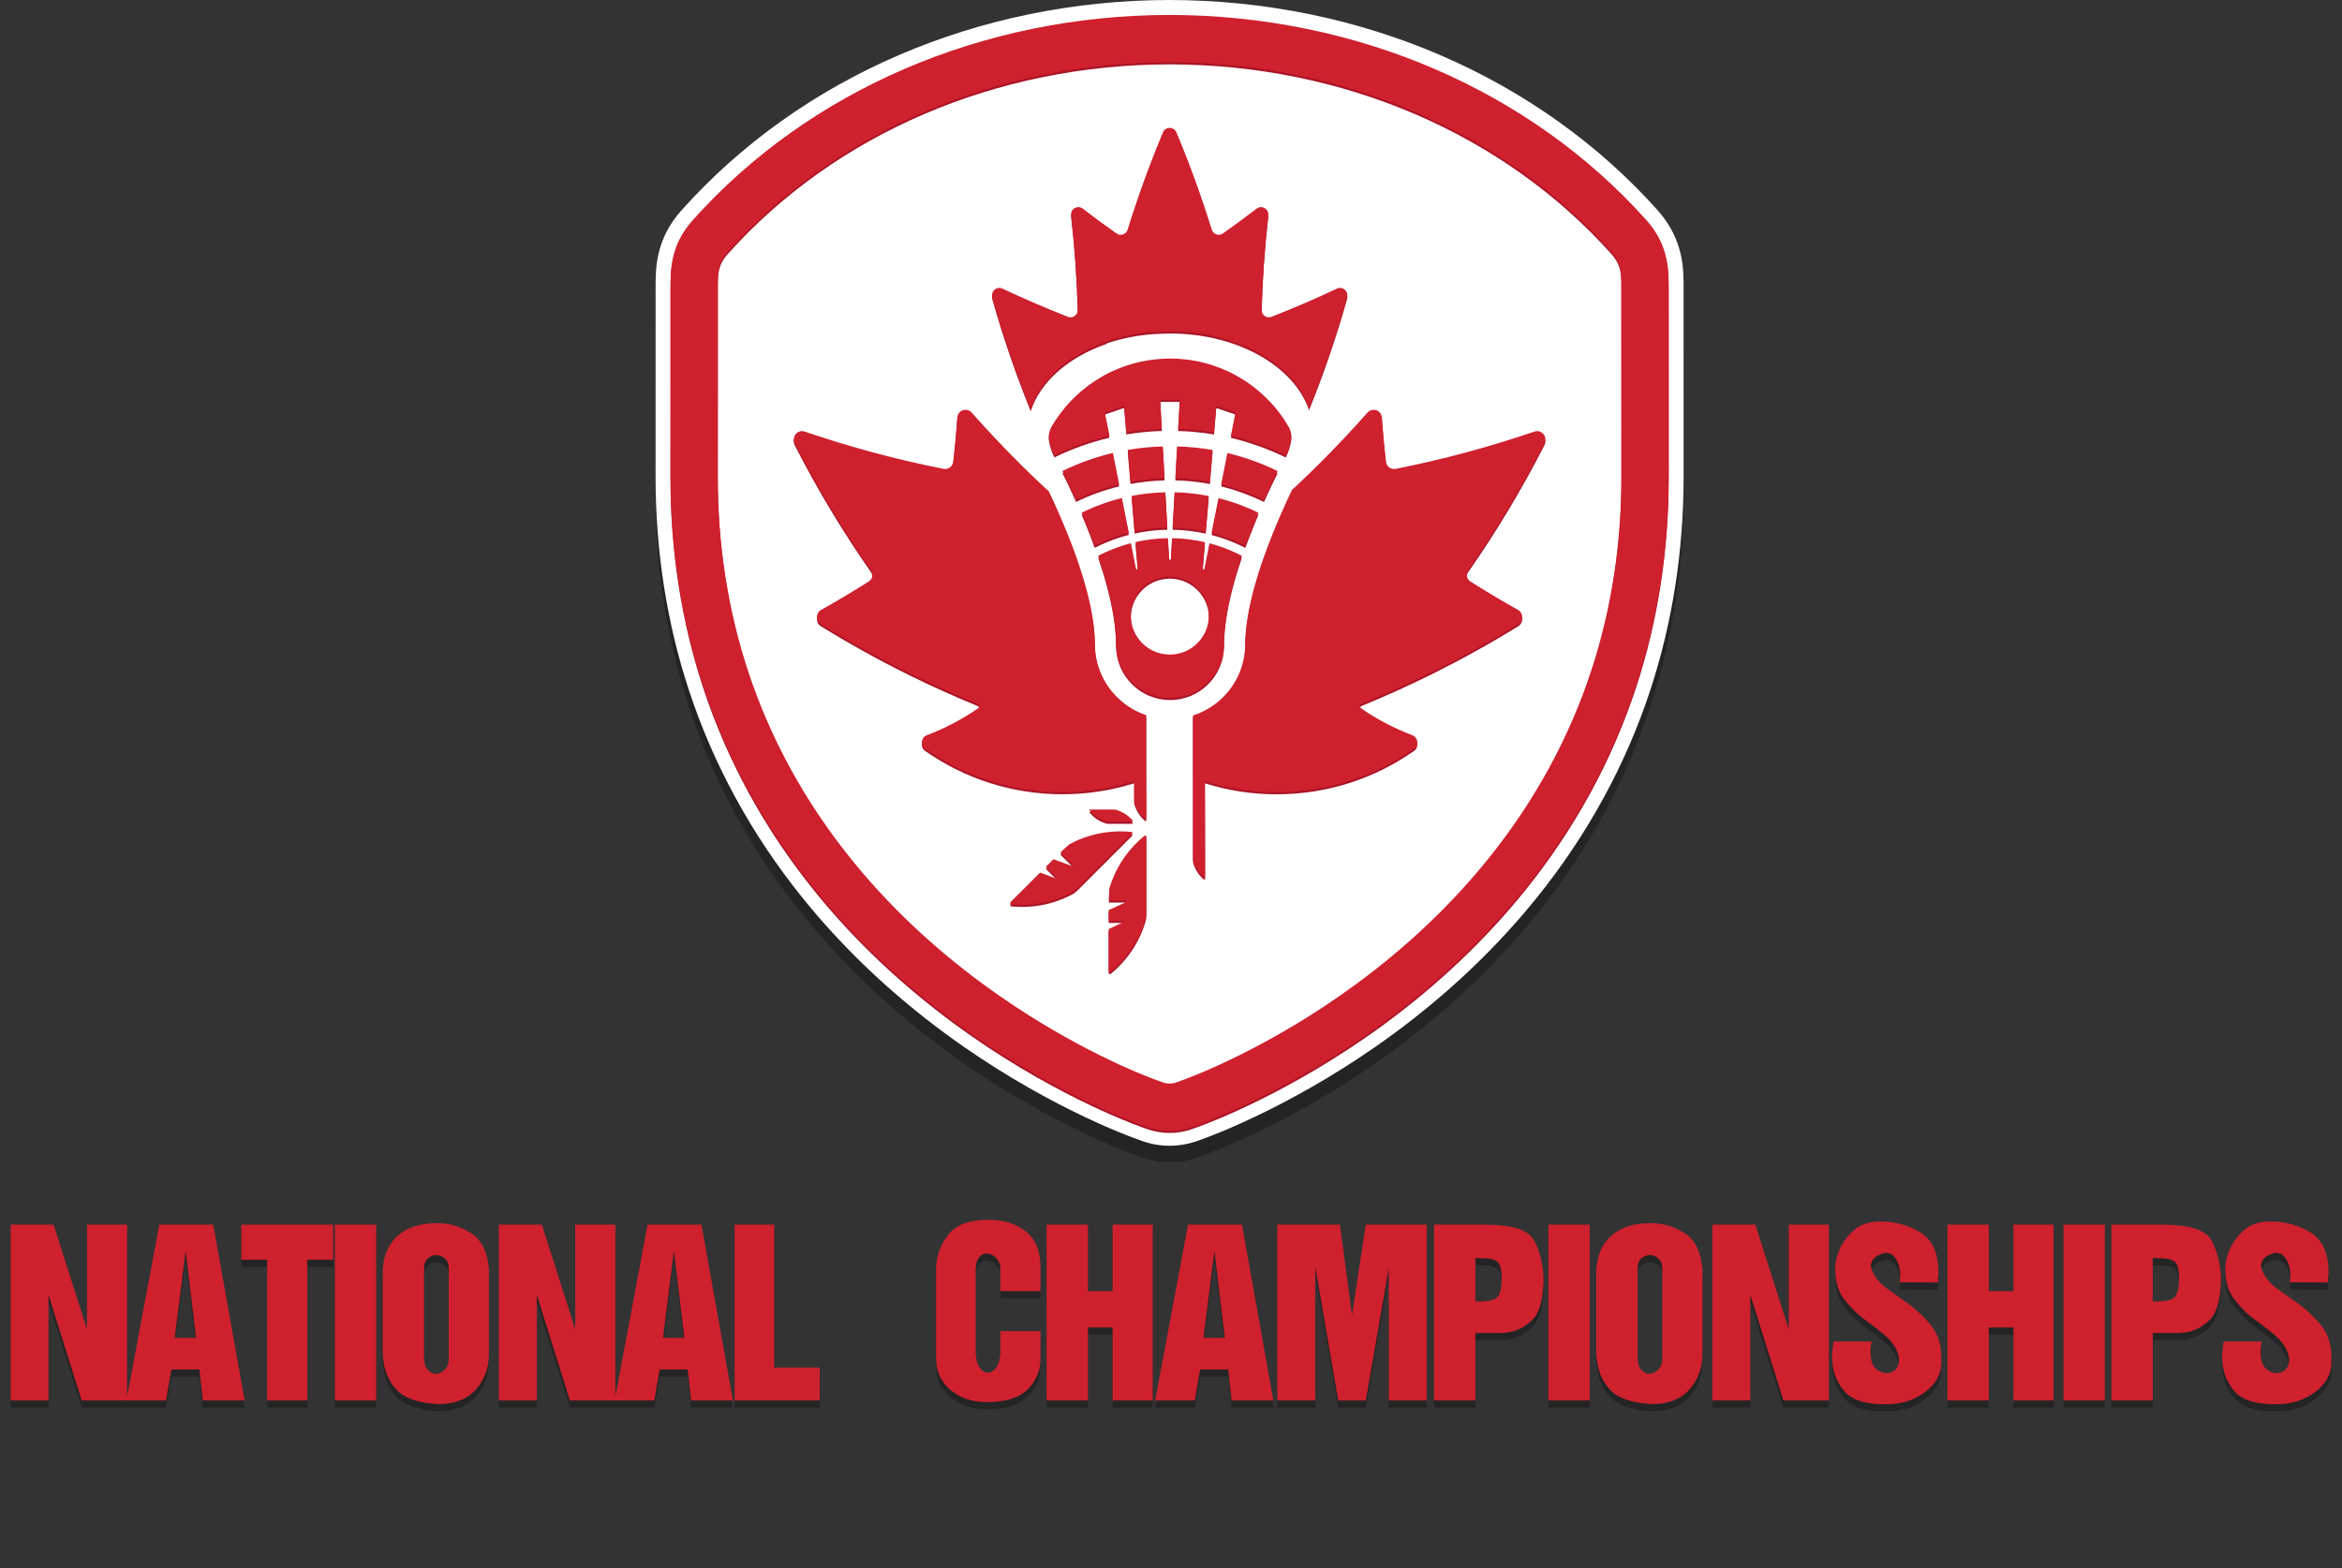 <?xml version="1.0" encoding="UTF-8"?>
<svg xmlns="http://www.w3.org/2000/svg" version="1.1" xmlns:xlink="http://www.w3.org/1999/xlink" viewBox="0 0 206.75 138.467">
  <rect x="0" y="0" width="206.75" height="138.467" fill="#333333" stroke="none"/>
  <!-- Generator: Adobe Illustrator 29.2.1, SVG Export Plug-In . SVG Version: 2.1.0 Build 116)  -->
  <defs>
    <style>
      .st0 {
        fill: #fff;
      }

      .st1, .st2 {
        isolation: isolate;
      }

      .st2 {
        opacity: .3;
      }

      .st3 {
        fill: #cf202e;
      }

      .st4 {
        mix-blend-mode: multiply;
        opacity: .3;
      }

      .st5 {
        fill: #aa1527;
      }
    </style>
  </defs>
  <g class="st1">
    <g id="Layer_2_copy">
      <path class="st2" d="M148.625,26.745c-.002-1.512-.004-4.042-2.154-6.56l-.113-.13C135.821,8.26,120.106,1.484,103.241,1.465c-16.851.019-32.552,6.787-43.074,18.565-2.289,2.542-2.29,5.156-2.291,6.718l-.004,16.815c0,6.551.987,12.881,2.935,18.813,2.167,6.602,5.541,12.773,10.028,18.348,3.555,4.418,7.813,8.463,12.655,12.025,8.328,6.13,15.908,8.941,16.744,9.243l.567.205c.788.282,1.612.426,2.449.426s1.661-.144,2.452-.426l.563-.204c.836-.301,8.416-3.113,16.745-9.244,4.843-3.564,9.1-7.609,12.654-12.025,4.486-5.57,7.86-11.744,10.028-18.348,1.946-5.932,2.935-12.261,2.935-18.814l-.002-16.817Z"/>
      <path class="st0" d="M148.625,25.279c-.002-1.512-.004-4.042-2.154-6.559l-.113-.13C135.821,6.794,120.106.019,103.241,0c-16.85.019-32.552,6.787-43.074,18.564-2.289,2.542-2.29,5.157-2.29,6.719l-.004,16.815c0,6.551.987,12.882,2.935,18.813,2.167,6.602,5.541,12.775,10.028,18.348,3.556,4.416,7.813,8.461,12.655,12.024,8.328,6.13,15.908,8.942,16.744,9.243l.568.205c.788.283,1.612.427,2.449.427s1.661-.144,2.452-.427l.563-.203c.836-.301,8.417-3.113,16.745-9.245,4.843-3.563,9.1-7.609,12.654-12.024,4.486-5.572,7.861-11.745,10.028-18.348,1.947-5.931,2.935-12.262,2.935-18.814l-.004-16.818Z"/>
      <path class="st5" d="M103.844,95.756c-.19.068-.391.104-.594.104s-.402-.035-.593-.104l-.564-.203c-.76-.271-7.648-2.833-15.347-8.499-4.461-3.281-8.375-6.998-11.633-11.047-4.07-5.055-7.128-10.646-9.088-16.616-1.765-5.378-2.661-11.131-2.661-17.101l.004-16.814c0-1.246,0-2.068.881-3.046,9.493-10.625,23.708-16.729,38.998-16.746v-.583l.004.583c15.294.017,29.515,6.125,39.012,16.757l.049.058c.821.96.821,1.763.821,2.979l.005,16.813c0,5.969-.896,11.723-2.66,17.101-1.961,5.971-5.019,11.562-9.089,16.616-3.258,4.048-7.172,7.765-11.633,11.048-7.697,5.666-14.588,8.227-15.348,8.498l-.564.202h0ZM147.307,25.475c-.002-1.417-.003-3.556-1.828-5.694l-.104-.119C135.086,8.145,119.73,1.529,103.242,1.511c-16.475.018-31.819,6.626-42.095,18.128-1.95,2.166-1.952,4.375-1.952,5.836l-.003,16.815c0,6.412.965,12.604,2.868,18.401,2.117,6.451,5.415,12.484,9.803,17.933,3.483,4.326,7.658,8.294,12.409,11.791,8.176,6.018,15.59,8.771,16.41,9.064l.565.203c.645.231,1.319.35,2.004.35s1.36-.117,2.005-.35l.564-.203c.818-.295,8.238-3.051,16.408-9.064,4.751-3.497,8.926-7.465,12.41-11.791,4.387-5.448,7.686-11.481,9.802-17.933,1.904-5.798,2.869-11.99,2.869-18.402l-.002-16.814h0ZM113.979,38.945c.009-.068.018-.136.018-.207,0-.26-.063-.517-.168-.743-.353-.619-.748-1.207-1.199-1.752-.166-.201-.342-.396-.521-.585-.026-.028-.051-.056-.077-.083v.004c-.027-.03-.058-.059-.086-.088-.134-.138-.273-.273-.415-.405-.058-.053-.112-.105-.17-.157-.194-.175-.396-.345-.6-.506-.206-.162-.419-.314-.636-.462-.063-.044-.129-.086-.193-.128-.162-.107-.327-.209-.496-.309-.066-.04-.133-.08-.2-.119-.229-.129-.463-.253-.7-.368-.238-.114-.48-.219-.728-.317-.073-.03-.147-.057-.222-.085-.185-.07-.371-.136-.559-.197-.074-.024-.15-.049-.229-.072-.256-.078-.516-.15-.778-.21-.263-.061-.53-.11-.8-.153-.079-.013-.16-.023-.24-.034-.201-.028-.404-.052-.607-.069-.082-.008-.164-.016-.246-.021-.276-.019-.557-.032-.838-.032-.272,0-.542.012-.811.029-.082.006-.163.014-.245.021-.19.017-.38.037-.569.062-.086.012-.172.023-.258.037-.202.031-.403.068-.602.11-.059.013-.119.022-.178.036-.254.057-.505.123-.754.195-.06.018-.119.039-.179.057-.189.058-.377.121-.563.189-.08.029-.159.06-.238.09-.172.067-.342.138-.51.212-.07.032-.142.063-.211.094-.231.108-.46.221-.683.343-.008.004-.015.009-.023.013-.215.118-.426.244-.633.375-.066.042-.131.085-.196.129-.151.099-.3.202-.447.308-.067.048-.134.097-.2.147-.159.12-.314.244-.466.372-.043.035-.087.069-.129.106-.191.164-.376.334-.557.51-.044.043-.087.089-.131.133-.068.068-.136.136-.202.206-.066.07-.131.141-.196.213-.056.062-.111.125-.166.187-.049.056-.1.111-.147.167,0,0,.003.004.004.006-.439.525-.837,1.084-1.184,1.679-.143.252-.229.555-.229.863,0,.063.009.123.016.185.076.495.233.986.479,1.464,1.566-.763,3.19-1.343,4.862-1.735l-.395-1.981c-.008-.038.014-.076.05-.088l1.543-.53c.023-.008.048-.005.068.008.02.014.032.035.035.059l.187,2.237c1.03-.17,2.075-.273,3.135-.305l-.139-2.487c0-.021.007-.042.021-.058.015-.016.036-.024.057-.024h1.559c.021,0,.042.008.058.024.015.015.021.037.021.058l-.139,2.487c1.072.032,2.129.136,3.17.31l.188-2.243c.004-.024.016-.045.036-.059.021-.013.045-.016.067-.008l1.543.53c.037.013.06.05.051.088l-.396,1.988c1.664.393,3.279.973,4.84,1.733.242-.469.397-.953.476-1.444h0ZM98.247,40.182c-1.53.363-3.017.895-4.453,1.592.249.499.553,1.126.885,1.848.103.222.208.454.315.694,1.212-.591,2.489-1.051,3.802-1.37l-.159-.795-.39-1.969h0ZM90.99,36.309c.841-2.595,3.318-4.755,6.637-5.923.047-.028.093-.06.141-.087,1.247-.415,2.606-.69,4.038-.799.013.002.025.004.038.006.476-.038.958-.06,1.448-.06,5.96,0,10.953,2.889,12.272,6.772,1.287-3.182,2.409-6.449,3.353-9.79.15-.529-.393-.99-.89-.756-1.894.892-3.821,1.722-5.778,2.49-.428.167-.887-.16-.873-.619.074-2.815.271-5.6.584-8.349.063-.563-.576-.926-1.027-.582-.977.749-1.971,1.48-2.977,2.192-.356.251-.854.077-.982-.339-.906-2.926-1.947-5.792-3.121-8.59-.22-.525-.966-.525-1.187,0-1.172,2.798-2.215,5.664-3.12,8.59-.129.417-.626.591-.983.339-1.006-.712-1.999-1.443-2.976-2.192-.45-.345-1.091.018-1.026.582.313,2.75.509,5.534.583,8.349.012.459-.445.786-.874.619-1.958-.768-3.885-1.598-5.778-2.49-.498-.234-1.041.227-.891.756.952,3.374,2.086,6.671,3.389,9.881h0ZM124.834,66.298c.449-.315.354-1.004-.16-1.198-1.615-.609-3.137-1.414-4.534-2.381-.05-.042-.082-.102-.082-.172,0-.093.058-.175.139-.207l-.002-.005c2.097-.86,4.156-1.79,6.175-2.79,2.623-1.304,5.182-2.723,7.662-4.254.471-.291.459-.98-.023-1.251-1.42-.799-2.816-1.632-4.19-2.501-.351-.221-.44-.69-.202-1.029,2.485-3.563,4.734-7.304,6.725-11.2.298-.581-.269-1.225-.887-1.014-3.971,1.357-8.058,2.461-12.244,3.29-.416.082-.813-.208-.86-.628-.146-1.295-.269-2.598-.363-3.909-.047-.643-.842-.913-1.269-.429-1.405,1.591-2.863,3.134-4.37,4.628-.556.55-1.117,1.094-1.687,1.63-.197.187-.397.37-.598.555-.621,1.293-1.434,3.09-2.173,5.063-.728,1.938-1.382,4.044-1.72,6.008-.152.885-.241,1.74-.241,2.538,0,2.221-1.093,4.184-2.767,5.389-.25.181-.515.346-.791.49-.336.176-.688.325-1.057.441v5.433h.002v7.253c0,.061.008.121.023.178.17.564.502,1.061.938,1.433.041.034.104.005.104-.05v-1.623c0-.047-.004-4.811-.014-6.828,2,.631,4.127.971,6.336.971,4.515-.002,8.699-1.42,12.13-3.831h0ZM103.272,57.983h-.025c-1.891-.013-3.419-1.551-3.419-3.444v-.035c.015-1.475.957-2.729,2.271-3.205.366-.132.762-.205,1.173-.205.399,0,.784.069,1.143.194,1.33.467,2.287,1.729,2.303,3.216v.035c0,1.901-1.544,3.444-3.446,3.444h0ZM108.058,57.042c0-.779.073-1.627.218-2.538.243-1.56.693-3.308,1.352-5.237-.508-.267-1.032-.501-1.57-.701-.421-.157-.85-.292-1.285-.407l-.328,1.65-.119.597c-.007.037-.039.063-.076.063h-.011c-.042-.006-.069-.043-.067-.084l.033-.399.162-1.927c-.949-.22-1.922-.338-2.899-.351l-.103,1.841c-.002.041-.037.074-.078.074s-.075-.033-.078-.074l-.103-1.841c-.965.013-1.926.127-2.863.342l.169,2.023.026.312c.004.042-.025.079-.066.084h-.011c-.037,0-.069-.025-.077-.063l-.1-.501-.35-1.756c-.464.121-.922.268-1.371.437-.517.194-1.021.42-1.51.677.585,1.724,1.085,3.528,1.355,5.242.138.878.217,1.73.217,2.538,0,2.613,2.114,4.739,4.721,4.765h.046c2.628,0,4.766-2.139,4.766-4.766h0ZM100.164,47.108c.947-.208,1.916-.32,2.889-.335l-.043-.763-.13-2.352c-1.011.022-2.004.128-2.978.317l.17,2.035.092,1.098h0ZM95.938,46.534c.238.591.474,1.206.703,1.837.321-.165.647-.317.979-.458.66-.277,1.338-.506,2.031-.684l-.243-1.22-.368-1.847c-1.218.3-2.402.734-3.546,1.297.069.162.138.326.207.494.078.191.157.384.237.581h0ZM99.797,42.731c.993-.185,2.001-.292,3.012-.319l-.015-.262-.142-2.541c-1.046.029-2.077.132-3.091.305l.187,2.236.049.581h0ZM106.857,42.15l.188-2.23c-1.026-.177-2.069-.282-3.129-.311l-.142,2.541-.015.262c1.033.025,2.05.132,3.049.321l.049-.583h0ZM103.56,46.01l-.043.762c.985.016,1.967.132,2.926.344l.093-1.106.168-2.028c-.984-.192-1.99-.302-3.013-.324l-.131,2.352h0ZM111.889,43.658c.338-.735.646-1.373.898-1.878-1.43-.694-2.908-1.226-4.431-1.589l-.392,1.959-.158.798c1.298.319,2.561.777,3.779,1.374.106-.229.207-.45.304-.664h0ZM109.941,48.377c.229-.634.481-1.287.753-1.957.029-.072.057-.142.086-.213.042-.102.083-.204.126-.303.062-.147.122-.294.185-.438-1.139-.56-2.314-.992-3.524-1.292l-.367,1.837-.244,1.23c.664.172,1.314.389,1.946.653.352.146.699.308,1.039.483h0ZM99.962,69.209c.054-.017.109-.031.164-.05v1.717c0,.061.007.12.024.178.021.066.043.133.068.196.182.481.482.905.867,1.233.034.027.08.014.099-.021.005-.011.01-.018.01-.031v-1.619c0-.012,0-.162-.002-.383,0-.388-.003-1-.008-1.509,0-.043,0-.084,0-.126h0v-5.461c-.336-.113-.661-.252-.971-.413-.048-.026-.097-.052-.145-.079-.224-.124-.439-.263-.646-.411-1.674-1.205-2.766-3.168-2.766-5.389,0-.798-.088-1.653-.24-2.538-.34-1.976-1.003-4.098-1.736-6.046-.707-1.883-1.479-3.604-2.086-4.877-.253-.233-.507-.465-.758-.702-.568-.537-1.13-1.08-1.686-1.63-1.507-1.494-2.964-3.037-4.369-4.628-.427-.483-1.222-.214-1.269.429-.095,1.311-.216,2.613-.363,3.909-.048.42-.447.71-.861.628-4.187-.829-8.275-1.933-12.246-3.29-.618-.211-1.183.433-.886,1.014,1.99,3.896,4.239,7.636,6.725,11.2.237.339.147.808-.203,1.029-1.374.869-2.771,1.702-4.191,2.501-.482.271-.493.96-.023,1.251,2.481,1.531,5.037,2.951,7.662,4.254,2.019,1.003,4.081,1.931,6.178,2.791v.004c.08.032.137.114.137.207,0,.07-.032.13-.082.172-1.399.967-2.919,1.771-4.535,2.381-.513.194-.608.883-.16,1.198,3.433,2.411,7.616,3.829,12.13,3.829,2.148,0,4.217-.323,6.169-.918h0ZM101.054,73.968c-.392.316-.756.663-1.092,1.036-.914,1.017-1.61,2.233-2.013,3.576-.028.094-.048.614-.06,1.112h1.539c.063,0,.081.097.022.123l-1.576.733c0,.052,0,.093,0,.112v.824h1.262c.069,0,.088.104.025.134l-1.287.598v3.679c0,.096.11.147.184.09.337-.275.653-.574.949-.894.406-.438.772-.915,1.091-1.427.434-.697.78-1.454,1.021-2.257.035-.117.056-.238.067-.361.005-.062.01-.127.01-.192v-6.82c0-.014-.005-.021-.01-.032-.023-.048-.085-.071-.131-.034h0ZM99.294,72.031c-.207-.13-.431-.237-.667-.316-.087-.026-.234-.046-.326-.046h-2.066c-.042,0-.067.051-.04.083.375.448.876.788,1.45.959.058.019.118.024.178.024h2.116c.009,0,.016-.004.023-.008.037-.016.056-.063.026-.097-.009-.011-.018-.019-.026-.028-.194-.222-.419-.414-.668-.571h0ZM99.962,73.772c.013-.028.013-.057,0-.08s-.033-.043-.063-.045c-.784-.084-1.576-.066-2.356.045-1.073.156-2.123.494-3.101,1.021-.087.045-.469.4-.831.744l1.089,1.09c.044.044-.011.123-.071.103l-1.634-.596c-.037.035-.065.063-.08.078l-.583.582.893.893c.048.049-.012.135-.077.11l-1.333-.485-2.602,2.603c-.067.065-.027.183.067.192,1.842.185,3.729-.172,5.4-1.072.165-.088.313-.205.445-.338l2.491-2.489,2.333-2.333c.008-.008.009-.017.013-.023h0Z"/>
      <path class="st3" d="M103.844,95.563c-.19.068-.39.104-.593.104s-.402-.036-.593-.104l-.565-.201c-.76-.273-7.648-2.832-15.346-8.5-4.462-3.283-8.376-7-11.634-11.047-4.07-5.055-7.128-10.646-9.088-16.615-1.765-5.378-2.66-11.132-2.66-17.101l.004-16.814c0-1.246,0-2.068.881-3.046,9.493-10.627,23.707-16.731,38.997-16.747v-.583l.004.583c15.294.016,29.515,6.124,39.012,16.757l.049.057c.821.961.821,1.764.821,2.979l.005,16.813c0,5.969-.896,11.723-2.66,17.101-1.96,5.97-5.019,11.562-9.088,16.614-3.259,4.047-7.173,7.765-11.634,11.047-7.697,5.668-14.588,8.228-15.348,8.5l-.564.203h0ZM147.307,25.282c-.002-1.416-.003-3.557-1.828-5.694l-.104-.119C135.086,7.952,119.73,1.337,103.242,1.319c-16.475.018-31.819,6.625-42.095,18.128-1.95,2.166-1.951,4.375-1.952,5.836l-.003,16.815c0,6.412.965,12.604,2.868,18.402,2.117,6.45,5.415,12.483,9.803,17.931,3.483,4.327,7.658,8.295,12.41,11.793,8.176,6.017,15.59,8.77,16.409,9.063l.565.203c.645.231,1.319.349,2.004.349s1.359-.117,2.005-.349l.564-.203c.818-.295,8.238-3.052,16.408-9.063,4.751-3.498,8.928-7.466,12.41-11.793,4.387-5.447,7.686-11.48,9.803-17.931,1.903-5.799,2.868-11.992,2.868-18.403l-.002-16.815h0ZM113.979,38.753c.009-.068.02-.136.02-.207,0-.261-.064-.517-.17-.743-.353-.618-.748-1.207-1.199-1.751-.166-.202-.342-.396-.521-.586-.026-.027-.051-.055-.077-.082v.004c-.027-.03-.058-.058-.085-.088-.135-.138-.274-.273-.416-.405-.058-.053-.112-.105-.17-.157-.194-.174-.396-.344-.6-.506-.206-.161-.419-.314-.636-.462-.063-.044-.129-.086-.193-.128-.162-.106-.327-.21-.496-.309-.066-.04-.133-.08-.2-.118-.229-.129-.462-.254-.7-.369-.238-.114-.48-.219-.728-.318-.073-.029-.147-.056-.222-.084-.184-.07-.369-.136-.559-.197-.074-.024-.15-.049-.227-.072-.258-.078-.516-.149-.78-.21-.263-.061-.53-.11-.8-.153-.079-.013-.16-.023-.24-.035-.199-.028-.404-.051-.607-.069-.082-.007-.164-.015-.246-.021-.276-.019-.557-.031-.838-.031-.272,0-.542.012-.811.029-.082.006-.163.014-.245.021-.19.017-.38.037-.568.062-.086.012-.172.023-.259.037-.202.031-.403.068-.602.11-.059.013-.119.022-.178.036-.254.057-.505.122-.753.195-.061.018-.119.038-.179.057-.189.058-.377.122-.563.189-.08.029-.159.06-.238.09-.172.067-.341.138-.509.213-.071.032-.142.062-.212.094-.231.108-.459.221-.683.343-.008.004-.015.009-.023.014-.215.118-.425.244-.633.375-.066.042-.131.086-.196.129-.152.1-.3.202-.447.309-.067.048-.134.097-.2.147-.159.12-.313.244-.466.372-.042.036-.087.069-.128.106-.191.165-.377.335-.558.511-.044.043-.087.089-.131.133-.068.069-.136.137-.202.206-.066.071-.131.142-.196.213-.056.062-.111.125-.165.188-.049.056-.101.11-.148.167,0,0,.003.004.004.006-.439.525-.837,1.084-1.184,1.679-.143.252-.23.555-.23.863,0,.063.009.123.016.185.077.495.234.986.479,1.464,1.566-.763,3.19-1.343,4.862-1.735l-.395-1.98c-.008-.039.014-.076.05-.089l1.543-.53c.023-.008.048-.005.068.008.02.013.032.035.035.059l.187,2.237c1.03-.17,2.075-.273,3.135-.304l-.139-2.487c0-.021.006-.042.021-.058.015-.016.036-.024.057-.024h1.558c.021,0,.042.009.059.024.014.015.021.036.021.058l-.14,2.487c1.072.032,2.131.136,3.172.31l.187-2.243c.003-.024.017-.046.036-.059.02-.013.045-.016.066-.008l1.543.53c.039.013.061.05.052.089l-.396,1.988c1.662.393,3.278.972,4.838,1.733.244-.477.399-.962.478-1.452h0ZM98.247,39.99c-1.53.362-3.017.895-4.453,1.592.25.499.554,1.126.886,1.848.103.223.208.455.315.694,1.213-.591,2.489-1.051,3.802-1.37l-.159-.795-.391-1.969h0ZM90.99,36.117c.841-2.596,3.318-4.755,6.637-5.923.047-.028.093-.059.141-.086,1.247-.415,2.606-.691,4.038-.799.013,0,.026.004.039.006.475-.038.958-.06,1.447-.06,5.96,0,10.953,2.889,12.272,6.772,1.287-3.182,2.41-6.449,3.353-9.79.15-.53-.393-.99-.89-.756-1.894.891-3.821,1.722-5.778,2.489-.428.167-.887-.16-.873-.619.074-2.814.271-5.599.584-8.348.063-.563-.576-.927-1.026-.582-.978.75-1.97,1.48-2.978,2.192-.356.251-.854.077-.982-.339-.906-2.926-1.947-5.792-3.121-8.591-.22-.524-.966-.524-1.186,0-1.173,2.798-2.215,5.665-3.121,8.591-.129.417-.626.591-.983.339-1.006-.712-1.999-1.443-2.976-2.192-.45-.345-1.091.019-1.026.582.313,2.749.509,5.534.583,8.348.012.459-.445.787-.873.619-1.958-.768-3.885-1.599-5.778-2.489-.499-.234-1.041.226-.892.756.952,3.373,2.086,6.67,3.389,9.88h0ZM124.834,66.106c.449-.316.354-1.003-.16-1.197-1.615-.609-3.135-1.414-4.534-2.383-.05-.04-.082-.101-.082-.17,0-.095.058-.175.139-.209l-.002-.004c2.097-.86,4.156-1.788,6.175-2.79,2.625-1.303,5.182-2.723,7.662-4.253.471-.291.459-.98-.023-1.251-1.42-.799-2.816-1.633-4.19-2.501-.351-.221-.44-.69-.202-1.03,2.485-3.563,4.734-7.304,6.725-11.199.298-.581-.269-1.225-.887-1.014-3.971,1.358-8.058,2.461-12.244,3.29-.416.082-.813-.208-.86-.628-.146-1.295-.269-2.598-.363-3.909-.047-.643-.842-.912-1.269-.429-1.405,1.591-2.862,3.134-4.368,4.627-.558.55-1.119,1.094-1.687,1.631-.199.187-.399.37-.6.554-.621,1.294-1.434,3.091-2.173,5.063-.728,1.938-1.382,4.044-1.72,6.008-.151.884-.241,1.739-.241,2.537,0,2.221-1.093,4.186-2.767,5.391-.25.181-.515.344-.791.489-.336.175-.688.324-1.057.441v5.433h.002v7.253c0,.061.008.119.025.178.168.563.5,1.06.937,1.432.041.036.106.006.106-.049v-1.623c0-.048-.006-4.811-.016-6.827,2,.628,4.127.968,6.336.968,4.514,0,8.698-1.417,12.129-3.829h0ZM103.272,57.792h-.025c-1.891-.014-3.419-1.55-3.419-3.444,0-.012,0-.023,0-.035.015-1.475.956-2.729,2.271-3.205.366-.133.761-.206,1.173-.206.4,0,.784.069,1.142.194,1.332.467,2.289,1.729,2.303,3.216,0,.012.002.023.002.035-.003,1.902-1.546,3.445-3.448,3.445h0ZM108.059,56.849c0-.778.072-1.626.217-2.537.244-1.56.693-3.309,1.352-5.238-.508-.267-1.032-.5-1.57-.7-.421-.157-.85-.293-1.285-.408l-.328,1.65-.119.598c-.007.037-.039.063-.076.063-.004,0-.006,0-.011,0-.042-.005-.069-.042-.067-.083l.033-.399.162-1.927c-.949-.22-1.922-.338-2.899-.352l-.103,1.841c-.002.042-.036.074-.078.074-.041,0-.075-.032-.078-.074l-.103-1.841c-.965.013-1.925.128-2.863.342l.169,2.024.026.312c.003.042-.026.079-.067.083-.003,0-.008,0-.011,0-.037,0-.069-.025-.076-.063l-.101-.502-.35-1.755c-.464.121-.922.267-1.371.437-.517.195-1.021.421-1.51.677.585,1.724,1.085,3.528,1.355,5.242.138.877.217,1.73.217,2.537,0,2.613,2.114,4.74,4.721,4.767h.045c2.63,0,4.769-2.139,4.769-4.768h0ZM100.164,46.916c.947-.208,1.916-.319,2.889-.335l-.043-.762-.13-2.352c-1.011.022-2.004.128-2.978.316l.17,2.036.092,1.097h0ZM95.938,46.342c.238.591.474,1.206.703,1.837.321-.165.648-.317.979-.458.66-.277,1.338-.506,2.031-.684l-.243-1.22-.368-1.848c-1.218.301-2.402.734-3.546,1.297.069.162.138.326.207.494.079.192.157.386.237.582h0ZM99.797,42.539c.993-.186,2.001-.293,3.012-.319l-.014-.262-.142-2.542c-1.046.029-2.078.132-3.092.306l.188,2.236.048.581h0ZM106.857,41.958l.188-2.23c-1.026-.178-2.069-.282-3.129-.312l-.142,2.542-.014.262c1.033.025,2.05.133,3.049.321l.048-.583h0ZM103.56,45.818l-.042.762c.986.016,1.966.131,2.925.344l.093-1.106.17-2.028c-.986-.193-1.992-.302-3.015-.325l-.131,2.353h0ZM111.889,43.465c.338-.734.646-1.372.898-1.878-1.43-.694-2.908-1.226-4.431-1.589l-.392,1.96-.158.798c1.298.319,2.561.777,3.779,1.374.106-.229.207-.45.304-.665h0ZM109.941,48.185c.229-.634.481-1.287.754-1.958.028-.071.056-.141.085-.212.042-.102.084-.203.126-.303.062-.148.122-.294.185-.438-1.137-.561-2.314-.992-3.523-1.292l-.368,1.837-.244,1.229c.664.172,1.314.39,1.947.653.351.147.698.309,1.038.484h0ZM99.962,69.017c.055-.018.109-.032.164-.05v1.718c0,.06.008.118.024.176.021.067.043.135.068.199.182.48.482.902.867,1.231.033.028.08.015.099-.021.005-.01.01-.02.01-.033v-1.616c0-.015,0-.162,0-.384,0-.389-.004-1.001-.008-1.509,0-.042,0-.084,0-.125h0v-5.463c-.336-.111-.661-.25-.971-.412-.048-.026-.096-.052-.145-.079-.224-.125-.439-.262-.646-.41-1.674-1.205-2.766-3.169-2.766-5.391,0-.798-.088-1.653-.24-2.537-.34-1.977-1.003-4.098-1.735-6.046-.708-1.883-1.48-3.604-2.087-4.876-.253-.234-.507-.466-.758-.702-.569-.537-1.131-1.081-1.686-1.631-1.507-1.494-2.964-3.037-4.369-4.627-.427-.483-1.222-.214-1.268.429-.095,1.311-.217,2.614-.363,3.909-.048.42-.446.71-.861.628-4.187-.829-8.275-1.932-12.246-3.29-.618-.211-1.182.433-.885,1.014,1.989,3.896,4.239,7.636,6.725,11.199.237.339.147.809-.203,1.03-1.374.868-2.771,1.702-4.191,2.501-.482.271-.493.96-.023,1.251,2.481,1.53,5.037,2.951,7.662,4.253,2.02,1.003,4.082,1.931,6.178,2.792v.002c.081.034.138.114.138.209,0,.069-.032.13-.082.17-1.399.969-2.919,1.772-4.536,2.383-.513.194-.608.881-.159,1.197,3.433,2.412,7.615,3.829,12.129,3.829,2.145,0,4.215-.323,6.166-.918h0ZM101.054,73.776c-.391.315-.756.662-1.092,1.037-.914,1.017-1.61,2.23-2.013,3.576-.028.094-.048.613-.06,1.112h1.539c.063,0,.08.095.022.121l-1.577.733c0,.054,0,.094,0,.112v.824h1.262c.068,0,.087.104.024.133l-1.287.601v3.679c0,.095.11.147.184.089.337-.275.653-.575.949-.895.407-.438.772-.916,1.091-1.426.434-.697.78-1.453,1.021-2.259.035-.116.056-.237.067-.358.005-.063.01-.129.01-.192v-6.82c0-.015-.005-.022-.01-.032-.021-.048-.083-.072-.129-.035h0ZM99.294,71.838c-.207-.13-.431-.237-.667-.313-.087-.03-.234-.049-.326-.049h-2.066c-.043,0-.068.053-.04.084.375.449.876.787,1.45.959.058.018.118.024.178.024h2.115c.009,0,.016-.004.023-.007.037-.016.056-.063.026-.098-.008-.011-.018-.02-.026-.029-.192-.221-.418-.413-.667-.571h0ZM99.962,73.58c.013-.026.013-.056,0-.08-.013-.022-.033-.04-.063-.045-.783-.084-1.576-.067-2.356.045-1.073.156-2.123.496-3.101,1.021-.087.047-.469.402-.831.746l1.089,1.088c.044.045-.011.125-.071.103l-1.634-.595c-.037.035-.065.063-.08.078l-.583.582.893.894c.048.048-.012.135-.077.11l-1.333-.485-2.602,2.603c-.066.065-.027.183.067.191,1.842.186,3.729-.172,5.4-1.072.165-.088.313-.205.445-.337l2.491-2.491,2.333-2.33c.008-.011.009-.021.013-.026h0Z"/>
    </g>
    <g id="Layer_2">
      <g>
        <path class="st4" d="M4.733,108.763l2.946,9.244v-9.244h3.544v15.521h-4.014l-2.925-9.329v9.329H.933v-15.521h3.8ZM18.823,108.763l2.775,15.521h-3.693l-.299-2.733h-2.476l-.47,2.733h-3.501l2.903-15.521h4.761ZM17.307,118.755l-.918-7.664-.961,7.664h1.879ZM29.412,108.763v3.096h-2.284v12.425h-3.544v-12.425h-2.284v-3.096h8.113ZM33.212,124.284h-3.651v-15.521h3.651v15.521ZM35.123,109.735c.818-.733,1.961-1.1,3.427-1.1h.149c1.039.015,2.007.31,2.903.886.897.576,1.416,1.619,1.558,3.127v7.515c0,1.238-.381,2.288-1.142,3.149-.762.861-1.868,1.291-3.32,1.291-1.765-.085-3.007-.519-3.725-1.302-.719-.783-1.114-1.822-1.185-3.117v-7.408c.071-1.295.516-2.309,1.334-3.042ZM39.617,112.627c0-.37-.103-.651-.31-.843-.206-.192-.438-.302-.694-.331h-.107c-.27,0-.516.096-.737.288-.221.192-.331.495-.331.907v7.835c0,.47.096.819.288,1.046.192.228.402.363.63.406h.107c.028,0,.06-.003.096-.011.035-.007.067-.011.096-.011.242-.057.462-.192.662-.406.199-.213.299-.484.299-.811v-8.07ZM47.836,108.763l2.946,9.244v-9.244h3.544v15.521h-4.014l-2.925-9.329v9.329h-3.352v-15.521h3.8ZM61.926,108.763l2.775,15.521h-3.693l-.299-2.733h-2.477l-.469,2.733h-3.501l2.903-15.521h4.761ZM60.411,118.755l-.918-7.664-.961,7.664h1.879ZM68.352,108.763v12.617h4.014v2.903h-7.515v-15.521h3.501ZM91.857,118.157v2.477c0,1.011-.373,1.897-1.121,2.658s-1.961,1.142-3.64,1.142c-1.238,0-2.291-.352-3.16-1.057s-1.302-1.662-1.302-2.871v-7.953c0-.078.007-.16.021-.245.071-.996.445-1.907,1.121-2.733.676-.825,1.832-1.238,3.469-1.238,1.38,0,2.494.349,3.341,1.046.847.697,1.27,1.737,1.27,3.117v2.135h-3.544v-2.007c0-.355-.111-.651-.331-.886-.221-.235-.466-.374-.737-.416-.015-.014-.036-.021-.064-.021h-.085c-.242,0-.463.114-.662.342s-.299.612-.299,1.153v7.066c0,.669.11,1.164.331,1.484.22.32.466.481.737.481h.107c.256-.043.487-.224.694-.544.206-.32.31-.786.31-1.398v-1.729h3.544ZM96.042,108.763v5.871h2.177v-5.871h3.544v15.521h-3.544v-6.447h-2.177v6.447h-3.651v-15.521h3.651ZM109.64,108.763l2.775,15.521h-3.693l-.299-2.733h-2.477l-.469,2.733h-3.501l2.903-15.521h4.761ZM108.125,118.755l-.918-7.664-.961,7.664h1.879ZM118.287,108.763l1.067,8.006,1.217-8.006h5.38v15.521h-3.352v-11.657l-2.028,11.657h-2.434l-2.028-11.806v11.806h-3.352v-15.521h5.529ZM131.203,108.763c2.306.014,3.708.466,4.206,1.356.498.89.783,1.982.854,3.277,0,1.921-.356,3.206-1.067,3.854-.712.648-1.494,1-2.348,1.057-.072.014-.143.021-.213.021h-2.391v5.956h-3.651v-15.521h4.611ZM130.242,115.552c1.01.014,1.651-.107,1.921-.363.27-.256.406-.854.406-1.793,0-.583-.099-1.007-.299-1.27-.199-.263-.655-.395-1.366-.395l-.662-.021v3.843ZM140.34,124.284h-3.651v-15.521h3.651v15.521ZM142.251,109.735c.818-.733,1.961-1.1,3.427-1.1h.149c1.039.015,2.007.31,2.904.886.896.576,1.416,1.619,1.558,3.127v7.515c0,1.238-.381,2.288-1.142,3.149s-1.868,1.291-3.32,1.291c-1.765-.085-3.007-.519-3.725-1.302-.719-.783-1.114-1.822-1.185-3.117v-7.408c.071-1.295.516-2.309,1.334-3.042ZM146.745,112.627c0-.37-.104-.651-.31-.843-.207-.192-.438-.302-.694-.331h-.107c-.27,0-.516.096-.737.288-.221.192-.331.495-.331.907v7.835c0,.47.096.819.288,1.046.192.228.402.363.63.406h.107c.028,0,.06-.003.096-.011.035-.007.067-.011.096-.011.242-.057.462-.192.662-.406.199-.213.299-.484.299-.811v-8.07ZM154.964,108.763l2.946,9.244v-9.244h3.544v15.521h-4.014l-2.925-9.329v9.329h-3.352v-15.521h3.8ZM165.212,119.075c0,.057-.004.107-.011.149-.008.043-.018.085-.032.128-.015.114-.025.224-.032.331-.007.107-.011.203-.011.288,0,.669.124,1.139.374,1.409.249.27.53.427.843.469.042.015.089.021.139.021h.139c.327-.028.58-.149.758-.363.178-.213.267-.477.267-.79,0-.256-.072-.544-.213-.865-.143-.32-.363-.644-.662-.971-.114-.114-.239-.231-.374-.352-.135-.121-.281-.238-.438-.352-.042-.043-.089-.082-.139-.117-.05-.035-.096-.075-.139-.117-.199-.156-.406-.313-.619-.469-.213-.156-.434-.32-.662-.491-.598-.469-1.146-1.035-1.644-1.697-.499-.662-.747-1.54-.747-2.637,0-.227.032-.491.096-.79.064-.299.16-.598.288-.897.27-.626.694-1.196,1.27-1.708.577-.512,1.341-.768,2.295-.768,1.352,0,2.551.327,3.597.982,1.046.655,1.569,1.829,1.569,3.523,0,.057-.004.121-.011.192-.007.072-.011.15-.011.235,0,.029-.004.064-.011.107-.007.043-.011.078-.011.107v.235l-3.395-.021c.028-.099.046-.21.054-.331.007-.121.011-.231.011-.331,0-.498-.114-.943-.342-1.334-.228-.391-.505-.587-.833-.587l-.107-.021c-.456.099-.787.253-.993.459-.207.207-.31.431-.31.673,0,.1.018.207.053.32.036.114.082.221.139.32.071.157.16.306.267.448s.217.277.331.406c.099.1.203.196.31.288.107.093.224.181.352.267.256.199.53.398.822.598s.587.406.886.619c.754.541,1.452,1.188,2.092,1.943s.961,1.729.961,2.925v.577c-.057.982-.555,1.815-1.494,2.498-.939.683-2.028,1.025-3.266,1.025h-.662c-1.509-.057-2.562-.446-3.16-1.168-.598-.722-.939-1.518-1.025-2.39-.015-.114-.025-.228-.032-.343s-.011-.229-.011-.343c0-.086.003-.175.011-.268.007-.093.018-.182.032-.268,0-.057.003-.114.011-.171.007-.057.018-.114.032-.171,0-.072.007-.143.021-.215.014-.072.021-.135.021-.193h3.352ZM175.566,108.763v5.871h2.177v-5.871h3.544v15.521h-3.544v-6.447h-2.177v6.447h-3.651v-15.521h3.651ZM185.813,124.284h-3.651v-15.521h3.651v15.521ZM191.001,108.763c2.306.014,3.708.466,4.206,1.356.498.89.783,1.982.854,3.277,0,1.921-.356,3.206-1.067,3.854-.712.648-1.494,1-2.348,1.057-.072.014-.143.021-.213.021h-2.391v5.956h-3.651v-15.521h4.611ZM190.04,115.552c1.01.014,1.651-.107,1.921-.363.27-.256.406-.854.406-1.793,0-.583-.099-1.007-.299-1.27-.199-.263-.655-.395-1.366-.395l-.662-.021v3.843ZM199.648,119.075c0,.057-.004.107-.011.149-.008.043-.018.085-.032.128-.015.114-.025.224-.032.331-.007.107-.011.203-.011.288,0,.669.124,1.139.374,1.409.249.27.53.427.843.469.042.015.089.021.139.021h.139c.327-.028.58-.149.758-.363.178-.213.267-.477.267-.79,0-.256-.072-.544-.213-.865-.143-.32-.363-.644-.662-.971-.114-.114-.239-.231-.374-.352-.135-.121-.281-.238-.438-.352-.042-.043-.089-.082-.139-.117-.05-.035-.096-.075-.139-.117-.199-.156-.406-.313-.619-.469-.213-.156-.434-.32-.662-.491-.598-.469-1.146-1.035-1.644-1.697-.499-.662-.747-1.54-.747-2.637,0-.227.032-.491.096-.79.064-.299.16-.598.288-.897.27-.626.694-1.196,1.27-1.708.577-.512,1.341-.768,2.295-.768,1.352,0,2.551.327,3.597.982,1.046.655,1.569,1.829,1.569,3.523,0,.057-.004.121-.011.192-.007.072-.011.15-.011.235,0,.029-.004.064-.011.107-.007.043-.011.078-.011.107v.235l-3.395-.021c.028-.099.046-.21.054-.331.007-.121.011-.231.011-.331,0-.498-.114-.943-.342-1.334-.228-.391-.505-.587-.833-.587l-.107-.021c-.456.099-.787.253-.993.459-.207.207-.31.431-.31.673,0,.1.018.207.053.32.036.114.082.221.139.32.071.157.16.306.267.448s.217.277.331.406c.099.1.203.196.31.288.107.093.224.181.352.267.256.199.53.398.822.598s.587.406.886.619c.754.541,1.452,1.188,2.092,1.943s.961,1.729.961,2.925v.577c-.057.982-.555,1.815-1.494,2.498-.939.683-2.028,1.025-3.266,1.025h-.662c-1.509-.057-2.562-.446-3.16-1.168-.598-.722-.939-1.518-1.025-2.39-.015-.114-.025-.228-.032-.343s-.011-.229-.011-.343c0-.086.003-.175.011-.268.007-.093.018-.182.032-.268,0-.057.003-.114.011-.171.007-.057.018-.114.032-.171,0-.072.007-.143.021-.215.014-.072.021-.135.021-.193h3.352Z"/>
        <path class="st3" d="M4.733,108.127l2.946,9.244v-9.244h3.544v15.521h-4.014l-2.925-9.329v9.329H.933v-15.521h3.8ZM18.823,108.127l2.775,15.521h-3.693l-.299-2.733h-2.476l-.47,2.733h-3.501l2.903-15.521h4.761ZM17.307,118.118l-.918-7.664-.961,7.664h1.879ZM29.412,108.127v3.096h-2.284v12.425h-3.544v-12.425h-2.284v-3.096h8.113ZM33.212,123.647h-3.651v-15.521h3.651v15.521ZM35.123,109.098c.818-.733,1.961-1.1,3.427-1.1h.149c1.039.015,2.007.31,2.903.886.897.576,1.416,1.619,1.558,3.127v7.515c0,1.238-.381,2.288-1.142,3.149-.762.861-1.868,1.291-3.32,1.291-1.765-.085-3.007-.519-3.725-1.302-.719-.783-1.114-1.822-1.185-3.117v-7.408c.071-1.295.516-2.309,1.334-3.042ZM39.617,111.991c0-.37-.103-.651-.31-.843-.206-.192-.438-.302-.694-.331h-.107c-.27,0-.516.096-.737.288-.221.192-.331.495-.331.907v7.835c0,.47.096.819.288,1.046.192.228.402.363.63.406h.107c.028,0,.06-.003.096-.011.035-.007.067-.011.096-.011.242-.057.462-.192.662-.406.199-.213.299-.484.299-.811v-8.07ZM47.836,108.127l2.946,9.244v-9.244h3.544v15.521h-4.014l-2.925-9.329v9.329h-3.352v-15.521h3.8ZM61.926,108.127l2.775,15.521h-3.693l-.299-2.733h-2.477l-.469,2.733h-3.501l2.903-15.521h4.761ZM60.411,118.118l-.918-7.664-.961,7.664h1.879ZM68.352,108.127v12.617h4.014v2.903h-7.515v-15.521h3.501ZM91.857,117.52v2.477c0,1.011-.373,1.897-1.121,2.658s-1.961,1.142-3.64,1.142c-1.238,0-2.291-.352-3.16-1.057s-1.302-1.662-1.302-2.871v-7.953c0-.078.007-.16.021-.245.071-.996.445-1.907,1.121-2.733.676-.825,1.832-1.238,3.469-1.238,1.38,0,2.494.349,3.341,1.046.847.697,1.27,1.737,1.27,3.117v2.135h-3.544v-2.007c0-.355-.111-.651-.331-.886-.221-.235-.466-.374-.737-.416-.015-.014-.036-.021-.064-.021h-.085c-.242,0-.463.114-.662.342s-.299.612-.299,1.153v7.066c0,.669.11,1.164.331,1.484.22.32.466.481.737.481h.107c.256-.043.487-.224.694-.544.206-.32.31-.786.31-1.398v-1.729h3.544ZM96.042,108.127v5.871h2.177v-5.871h3.544v15.521h-3.544v-6.447h-2.177v6.447h-3.651v-15.521h3.651ZM109.64,108.127l2.775,15.521h-3.693l-.299-2.733h-2.477l-.469,2.733h-3.501l2.903-15.521h4.761ZM108.125,118.118l-.918-7.664-.961,7.664h1.879ZM118.287,108.127l1.067,8.006,1.217-8.006h5.38v15.521h-3.352v-11.657l-2.028,11.657h-2.434l-2.028-11.806v11.806h-3.352v-15.521h5.529ZM131.203,108.127c2.306.014,3.708.466,4.206,1.356.498.89.783,1.982.854,3.277,0,1.921-.356,3.206-1.067,3.854-.712.648-1.494,1-2.348,1.057-.072.014-.143.021-.213.021h-2.391v5.956h-3.651v-15.521h4.611ZM130.242,114.916c1.01.014,1.651-.107,1.921-.363.27-.256.406-.854.406-1.793,0-.583-.099-1.007-.299-1.27-.199-.263-.655-.395-1.366-.395l-.662-.021v3.843ZM140.34,123.647h-3.651v-15.521h3.651v15.521ZM142.251,109.098c.818-.733,1.961-1.1,3.427-1.1h.149c1.039.015,2.007.31,2.904.886.896.576,1.416,1.619,1.558,3.127v7.515c0,1.238-.381,2.288-1.142,3.149s-1.868,1.291-3.32,1.291c-1.765-.085-3.007-.519-3.725-1.302-.719-.783-1.114-1.822-1.185-3.117v-7.408c.071-1.295.516-2.309,1.334-3.042ZM146.745,111.991c0-.37-.104-.651-.31-.843-.207-.192-.438-.302-.694-.331h-.107c-.27,0-.516.096-.737.288-.221.192-.331.495-.331.907v7.835c0,.47.096.819.288,1.046.192.228.402.363.63.406h.107c.028,0,.06-.003.096-.011.035-.007.067-.011.096-.011.242-.057.462-.192.662-.406.199-.213.299-.484.299-.811v-8.07ZM154.964,108.127l2.946,9.244v-9.244h3.544v15.521h-4.014l-2.925-9.329v9.329h-3.352v-15.521h3.8ZM165.212,118.438c0,.057-.004.107-.011.149-.008.043-.018.085-.032.128-.015.114-.025.224-.032.331-.007.107-.011.203-.011.288,0,.669.124,1.139.374,1.409.249.27.53.427.843.469.042.015.089.021.139.021h.139c.327-.028.58-.149.758-.363.178-.213.267-.477.267-.79,0-.256-.072-.544-.213-.865-.143-.32-.363-.644-.662-.971-.114-.114-.239-.231-.374-.352-.135-.121-.281-.238-.438-.352-.042-.043-.089-.082-.139-.117-.05-.035-.096-.075-.139-.117-.199-.156-.406-.313-.619-.469-.213-.156-.434-.32-.662-.491-.598-.469-1.146-1.035-1.644-1.697-.499-.662-.747-1.54-.747-2.637,0-.227.032-.491.096-.79.064-.299.16-.598.288-.897.27-.626.694-1.196,1.27-1.708.577-.512,1.341-.768,2.295-.768,1.352,0,2.551.327,3.597.982,1.046.655,1.569,1.829,1.569,3.523,0,.057-.004.121-.011.192-.007.072-.011.15-.011.235,0,.029-.004.064-.011.107-.007.043-.011.078-.011.107v.235l-3.395-.021c.028-.099.046-.21.054-.331.007-.121.011-.231.011-.331,0-.498-.114-.943-.342-1.334-.228-.391-.505-.587-.833-.587l-.107-.021c-.456.099-.787.253-.993.459-.207.207-.31.431-.31.673,0,.1.018.207.053.32.036.114.082.221.139.32.071.157.16.306.267.448s.217.277.331.406c.099.1.203.196.31.288.107.093.224.181.352.267.256.199.53.398.822.598s.587.406.886.619c.754.541,1.452,1.188,2.092,1.943s.961,1.729.961,2.925v.577c-.057.982-.555,1.815-1.494,2.498-.939.683-2.028,1.025-3.266,1.025h-.662c-1.509-.057-2.562-.446-3.16-1.168-.598-.722-.939-1.518-1.025-2.39-.015-.114-.025-.228-.032-.343s-.011-.229-.011-.343c0-.086.003-.175.011-.268.007-.093.018-.182.032-.268,0-.057.003-.114.011-.171.007-.057.018-.114.032-.171,0-.072.007-.143.021-.215.014-.072.021-.135.021-.193h3.352ZM175.566,108.127v5.871h2.177v-5.871h3.544v15.521h-3.544v-6.447h-2.177v6.447h-3.651v-15.521h3.651ZM185.813,123.647h-3.651v-15.521h3.651v15.521ZM191.001,108.127c2.306.014,3.708.466,4.206,1.356.498.89.783,1.982.854,3.277,0,1.921-.356,3.206-1.067,3.854-.712.648-1.494,1-2.348,1.057-.072.014-.143.021-.213.021h-2.391v5.956h-3.651v-15.521h4.611ZM190.04,114.916c1.01.014,1.651-.107,1.921-.363.27-.256.406-.854.406-1.793,0-.583-.099-1.007-.299-1.27-.199-.263-.655-.395-1.366-.395l-.662-.021v3.843ZM199.648,118.438c0,.057-.004.107-.011.149-.008.043-.018.085-.032.128-.015.114-.025.224-.032.331-.007.107-.011.203-.011.288,0,.669.124,1.139.374,1.409.249.27.53.427.843.469.042.015.089.021.139.021h.139c.327-.028.58-.149.758-.363.178-.213.267-.477.267-.79,0-.256-.072-.544-.213-.865-.143-.32-.363-.644-.662-.971-.114-.114-.239-.231-.374-.352-.135-.121-.281-.238-.438-.352-.042-.043-.089-.082-.139-.117-.05-.035-.096-.075-.139-.117-.199-.156-.406-.313-.619-.469-.213-.156-.434-.32-.662-.491-.598-.469-1.146-1.035-1.644-1.697-.499-.662-.747-1.54-.747-2.637,0-.227.032-.491.096-.79.064-.299.16-.598.288-.897.27-.626.694-1.196,1.27-1.708.577-.512,1.341-.768,2.295-.768,1.352,0,2.551.327,3.597.982,1.046.655,1.569,1.829,1.569,3.523,0,.057-.004.121-.011.192-.007.072-.011.15-.011.235,0,.029-.004.064-.011.107-.007.043-.011.078-.011.107v.235l-3.395-.021c.028-.099.046-.21.054-.331.007-.121.011-.231.011-.331,0-.498-.114-.943-.342-1.334-.228-.391-.505-.587-.833-.587l-.107-.021c-.456.099-.787.253-.993.459-.207.207-.31.431-.31.673,0,.1.018.207.053.32.036.114.082.221.139.32.071.157.16.306.267.448s.217.277.331.406c.099.1.203.196.31.288.107.093.224.181.352.267.256.199.53.398.822.598s.587.406.886.619c.754.541,1.452,1.188,2.092,1.943s.961,1.729.961,2.925v.577c-.057.982-.555,1.815-1.494,2.498-.939.683-2.028,1.025-3.266,1.025h-.662c-1.509-.057-2.562-.446-3.16-1.168-.598-.722-.939-1.518-1.025-2.39-.015-.114-.025-.228-.032-.343s-.011-.229-.011-.343c0-.086.003-.175.011-.268.007-.093.018-.182.032-.268,0-.057.003-.114.011-.171.007-.057.018-.114.032-.171,0-.072.007-.143.021-.215.014-.072.021-.135.021-.193h3.352Z"/>
      </g>
    </g>
  </g>
</svg>